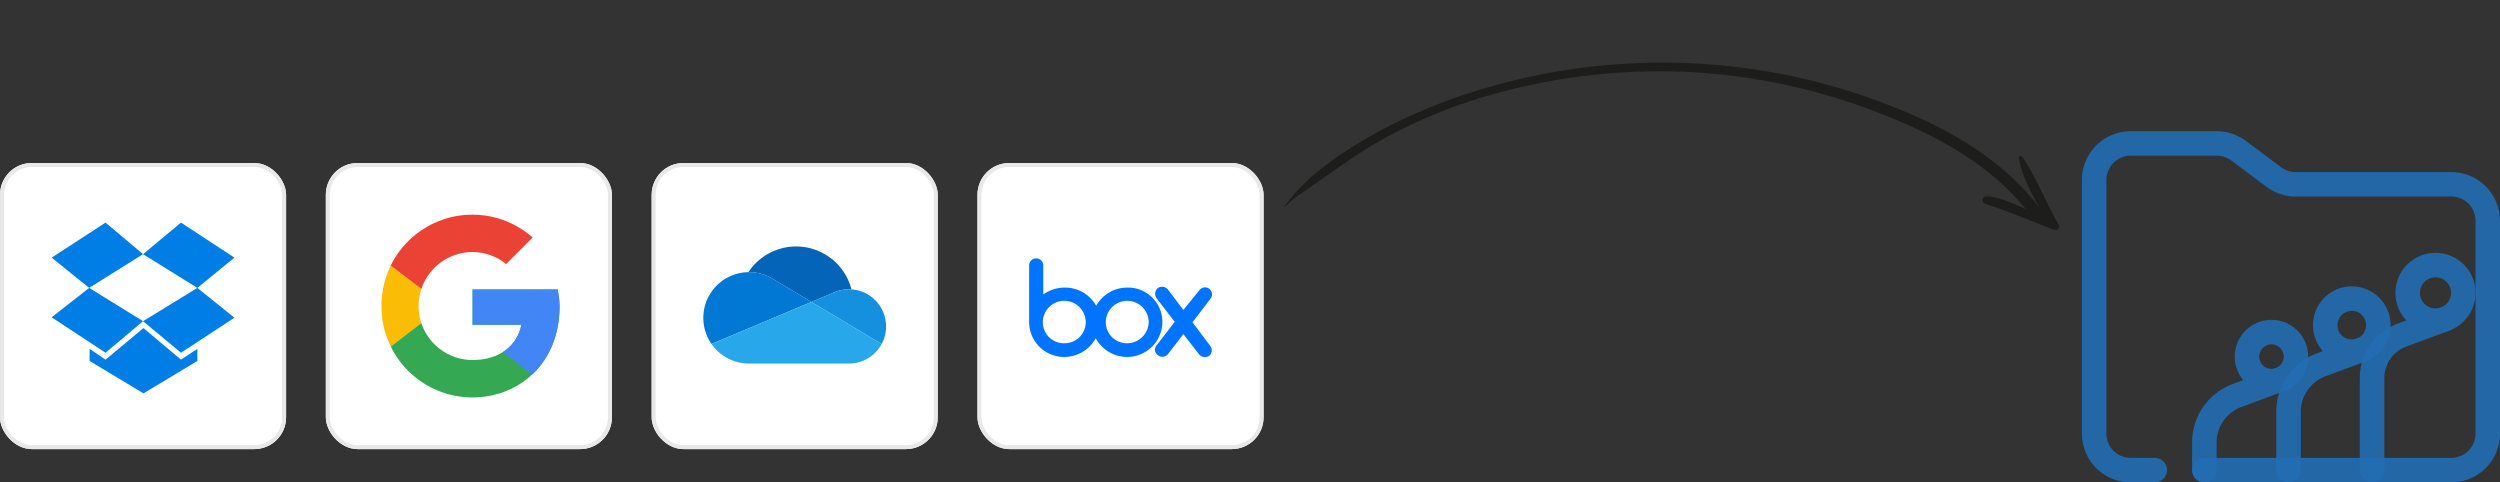 <svg xmlns="http://www.w3.org/2000/svg" xmlns:xlink="http://www.w3.org/1999/xlink" width="629.171" height="121.393" viewBox="0 0 629.171 121.393">
  <rect x="0" y="0" width="629.171" height="121.393" fill="#333333" stroke="none"/>
  <defs>
    <clipPath id="clip-path">
      <path id="Path_6351" data-name="Path 6351" d="M46.305,20.818H24.934V29.7h12.3c-1.147,5.645-5.942,8.886-12.3,8.886a13.591,13.591,0,0,1,0-27.182,13.236,13.236,0,0,1,8.444,3.032L40.05,7.75A22.882,22.882,0,0,0,2,25,22.9,22.9,0,0,0,24.934,48C36.4,48,46.826,39.636,46.826,25A19.132,19.132,0,0,0,46.305,20.818Z" transform="translate(-2 -2)"/>
    </clipPath>
  </defs>
  <g id="Group_22925" data-name="Group 22925" transform="translate(-525 -6045.975)">
    <g id="workdrive_3_" data-name="workdrive (3)" transform="translate(1048.951 6079)">
      <path id="Path_69925" data-name="Path 69925" d="M92.971,170.368H30.816a3.083,3.083,0,0,1,0-6.165H92.971a6.089,6.089,0,0,0,6.083-6.083v-53.6a6.089,6.089,0,0,0-6.083-6.083H53.8a12.3,12.3,0,0,1-7.326-2.435l-8.888-6.638a6.115,6.115,0,0,0-3.637-1.212h-21.7a6.111,6.111,0,0,0-6.083,6.093V158.12a6.089,6.089,0,0,0,6.083,6.083h6.134a3.083,3.083,0,0,1,0,6.165H12.248A12.266,12.266,0,0,1,0,158.12V94.248A12.266,12.266,0,0,1,12.248,82h21.7a12.3,12.3,0,0,1,7.326,2.435l8.888,6.638A6.115,6.115,0,0,0,53.8,92.286h39.17a12.266,12.266,0,0,1,12.248,12.248v53.6A12.264,12.264,0,0,1,92.971,170.368Z" transform="translate(0 -82)" fill="#226db4" opacity="0.9"/>
      <g id="Group_22891" data-name="Group 22891" transform="translate(27.733 47.472)" opacity="0.9">
        <path id="Path_69926" data-name="Path 69926" d="M272.983,689.164a3.078,3.078,0,0,1-3.083-3.083V679.1a15.636,15.636,0,0,1,10.224-14.683l10.84-4.018a3.085,3.085,0,0,1,2.148,5.785l-10.841,4.018a9.532,9.532,0,0,0-6.2,8.9v6.977A3.1,3.1,0,0,1,272.983,689.164Z" transform="translate(-269.9 -648.268)" fill="#226db4"/>
        <path id="Path_69927" data-name="Path 69927" d="M383.548,562.5a9.248,9.248,0,1,1,9.248-9.248A9.262,9.262,0,0,1,383.548,562.5Zm0-12.33a3.083,3.083,0,1,0,3.083,3.083A3.092,3.092,0,0,0,383.548,550.165Z" transform="translate(-363.573 -544)" fill="#226db4"/>
      </g>
      <g id="Group_22892" data-name="Group 22892" transform="translate(48.921 39.046)" opacity="0.9">
        <path id="Path_69928" data-name="Path 69928" d="M479.183,624.741a3.078,3.078,0,0,1-3.083-3.083V606.944a15.637,15.637,0,0,1,10.224-14.683l9.885-3.658a3.085,3.085,0,1,1,2.148,5.785l-9.885,3.658a9.532,9.532,0,0,0-6.2,8.9v14.714A3.094,3.094,0,0,1,479.183,624.741Z" transform="translate(-476.1 -575.42)" fill="#226db4"/>
        <path id="Path_69929" data-name="Path 69929" d="M575.761,481.523a9.762,9.762,0,1,1,9.762-9.762A9.77,9.77,0,0,1,575.761,481.523Zm0-13.358a3.6,3.6,0,1,0,3.6,3.6A3.6,3.6,0,0,0,575.761,468.165Z" transform="translate(-556.763 -462)" fill="#226db4"/>
      </g>
      <g id="Group_22893" data-name="Group 22893" transform="translate(69.934 30.61)" opacity="0.9">
        <path id="Path_69930" data-name="Path 69930" d="M683.683,556.64a3.079,3.079,0,0,1-3.083-3.083v-23.15a14.65,14.65,0,0,1,9.566-13.728L700.9,512.7a3.085,3.085,0,0,1,2.148,5.785l-10.738,3.976a8.513,8.513,0,0,0-5.538,7.953v23.14A3.1,3.1,0,0,1,683.683,556.64Z" transform="translate(-680.6 -498.883)" fill="#226db4"/>
        <path id="Path_69931" data-name="Path 69931" d="M777.98,400.06a10.08,10.08,0,1,1,10.08-10.08A10.091,10.091,0,0,1,777.98,400.06Zm0-14.005a3.915,3.915,0,1,0,3.915,3.915A3.921,3.921,0,0,0,777.98,386.055Z" transform="translate(-758.929 -379.9)" fill="#226db4"/>
      </g>
    </g>
    <g id="Group_3959" data-name="Group 3959" transform="translate(1135.762 6778.879) rotate(-171)">
      <path id="Path_30353" data-name="Path 30353" d="M19.922,14.83c-6.407-.405-12.7-2.452-19.082-3.317C-.318,11.356-.214,10.221.759,9.638,5.981,6.512,11.216,3.678,16.291.216c.957-.653,2.2.274,1.24,1.459C15.477,4.219,12.095,5.7,9.478,7.188c-2.708,1.541-5.366,2.7-8.067,4.253-.112-.834.03-1.041-.082-1.875,6.32.97,12.864,1.331,18.8,4.317.467.235.4.786-.08.756" transform="translate(204.584 644.553) rotate(43)" fill="#1d1d1b"/>
      <path id="Path_30354" data-name="Path 30354" d="M2.769,25.742C14.311,35.914,30.131,40.834,44.946,43.79a153.358,153.358,0,0,0,46.738,2.083,155.356,155.356,0,0,0,50.289-14.606,127.782,127.782,0,0,0,21.854-13.519c7.079-5.4,13.1-11.888,19.6-17.918,1.948-1.809,4.118-5.346,2.331-2.068C181.424,5.705,174.666,11.9,167.684,17.54a134.613,134.613,0,0,1-23.578,14.91A158.392,158.392,0,0,1,90.7,48.218a156.336,156.336,0,0,1-49.727-2.469C25.069,42.452,9.161,36.583-2.508,24.9l-.619-.646c-1.686-1.756,4.25.041,5.9,1.492" transform="translate(204.104 631)" fill="#1d1d1b"/>
    </g>
    <g id="Group_22922" data-name="Group 22922">
      <g id="Group_22921" data-name="Group 22921">
        <g id="Rectangle_10030" data-name="Rectangle 10030" transform="translate(525 6087)" fill="#fff" stroke="#e8e8e8" stroke-width="1">
          <rect width="72" height="72" rx="8" stroke="none"/>
          <rect x="0.5" y="0.5" width="71" height="71" rx="7.5" fill="none"/>
        </g>
        <path id="Dropbox_Icon" d="M13.561,0,0,8.813l9.439,7.616L23,7.942,13.561,0ZM0,23.827l13.561,8.922L23,24.807,9.439,16.429,0,23.827Zm23,.979,9.547,7.942L46,23.936l-9.33-7.507ZM46,8.813,32.547,0,23,7.942l13.67,8.486ZM23.108,26.547,13.561,34.49,9.547,31.77v3.046l13.561,8.16,13.561-8.16V31.77l-4.123,2.72-9.439-7.942Z" transform="translate(538 6102)" fill="#007ee5"/>
      </g>
      <g id="Group_22920" data-name="Group 22920">
        <g id="Rectangle_10031" data-name="Rectangle 10031" transform="translate(607 6087)" fill="#fff" stroke="#e8e8e8" stroke-width="1">
          <rect width="72" height="72" rx="8" stroke="none"/>
          <rect x="0.5" y="0.5" width="71" height="71" rx="7.5" fill="none"/>
        </g>
        <g id="_1534129544" data-name="1534129544" transform="translate(621 6100)">
          <g id="Group_22786" data-name="Group 22786" transform="translate(0 0)" clip-path="url(#clip-path)">
            <path id="Path_6350" data-name="Path 6350" d="M0,38.182V11L17.722,24.591Z" transform="translate(-2.085 -1.591)" fill="#fbbc05"/>
          </g>
          <g id="Group_22787" data-name="Group 22787" transform="translate(0 0)" clip-path="url(#clip-path)">
            <path id="Path_6352" data-name="Path 6352" d="M0,11.5,17.722,25.091l7.3-6.377,25.019-4.077V0H0Z" transform="translate(-2.085 -2.091)" fill="#ea4335"/>
          </g>
          <g id="Group_22788" data-name="Group 22788" transform="translate(0 0)" clip-path="url(#clip-path)">
            <path id="Path_6354" data-name="Path 6354" d="M0,38.682,31.274,14.636l8.236,1.045L50.039,0V50.182H0Z" transform="translate(-2.085 -2.091)" fill="#34a853"/>
          </g>
          <g id="Group_22789" data-name="Group 22789" transform="translate(0 0)" clip-path="url(#clip-path)">
            <path id="Path_6356" data-name="Path 6356" d="M49.487,49.682,17.17,24.591,13,21.455,49.487,11Z" transform="translate(-1.533 -1.591)" fill="#4285f4"/>
          </g>
        </g>
      </g>
      <g id="Group_22919" data-name="Group 22919">
        <g id="Rectangle_10032" data-name="Rectangle 10032" transform="translate(689 6087)" fill="#fff" stroke="#e8e8e8" stroke-width="1">
          <rect width="72" height="72" rx="8" stroke="none"/>
          <rect x="0.5" y="0.5" width="71" height="71" rx="7.5" fill="none"/>
        </g>
        <g id="STYLE_COLOR" transform="translate(702 6102.5)">
          <path id="Path_70003" data-name="Path 70003" d="M14.086,13.684v0l9.657,5.784L29.5,17.045h0a9.31,9.31,0,0,1,3.7-.764c.212,0,.422.01.631.024A14.376,14.376,0,0,0,7.9,11.973c.049,0,.1,0,.147,0a11.444,11.444,0,0,1,6.041,1.715Z" transform="translate(3.455)" fill="#0364b8"/>
          <path id="Path_70004" data-name="Path 70004" d="M17.541,11.713v0A11.444,11.444,0,0,0,11.5,10c-.049,0-.1,0-.147,0a11.5,11.5,0,0,0-9.287,18.07l8.516-3.584L14.367,22.9,22.8,19.35,27.2,17.5Z" transform="translate(0 1.969)" fill="#0078d4"/>
          <path id="Path_70005" data-name="Path 70005" d="M29.009,13.024C28.8,13.01,28.591,13,28.379,13a9.31,9.31,0,0,0-3.7.764h0L18.92,16.185l1.669,1,5.47,3.276,2.386,1.429,8.16,4.888a9.344,9.344,0,0,0-7.6-13.754Z" transform="translate(8.278 3.281)" fill="#1490df"/>
          <path id="Path_70006" data-name="Path 70006" d="M36.094,20.921l-2.386-1.429-5.47-3.276-1.669-1-4.4,1.852-8.429,3.547L9.953,22.208,1.437,25.792a11.484,11.484,0,0,0,9.434,4.927H36.027a9.341,9.341,0,0,0,8.226-4.91Z" transform="translate(0.629 4.251)" fill="#28a8ea"/>
        </g>
      </g>
      <g id="Group_22918" data-name="Group 22918">
        <g id="Group_22912" data-name="Group 22912" transform="translate(163 12)">
          <g id="Rectangle_10032-2" data-name="Rectangle 10032" transform="translate(608 6075)" fill="#fff" stroke="#e8e8e8" stroke-width="1">
            <rect width="72" height="72" rx="8" stroke="none"/>
            <rect x="0.5" y="0.5" width="71" height="71" rx="7.5" fill="none"/>
          </g>
        </g>
        <g id="Group_22917" data-name="Group 22917" transform="translate(784 6111)">
          <path id="Box_Free_Trial_-_14_Days_Free_With_Unlimited_Cloud_Storage-0" data-name="Box Free Trial - 14 Days Free With Unlimited Cloud Storage-0" d="M45.594,22.051a1.768,1.768,0,0,1-.23,2.412,1.916,1.916,0,0,1-2.527-.23l-4.02-5.168-3.9,5.053a1.8,1.8,0,0,1-2.527.23,1.678,1.678,0,0,1-.345-2.412l4.594-5.972L32.042,9.992a1.93,1.93,0,0,1,.345-2.527,1.93,1.93,0,0,1,2.527.345l3.9,5.168,4.02-4.938a1.76,1.76,0,1,1,2.756,2.182l-4.479,5.857Zm-20.9-.689a5.3,5.3,0,0,1-5.4-5.283,5.4,5.4,0,0,1,10.8,0A5.442,5.442,0,0,1,24.692,21.362Zm-15.849,0a5.3,5.3,0,0,1-5.4-5.283,5.4,5.4,0,0,1,10.8,0A5.3,5.3,0,0,1,8.843,21.362ZM24.692,7.35a8.892,8.892,0,0,0-7.81,4.594A8.94,8.94,0,0,0,8.958,7.35a9.44,9.44,0,0,0-5.4,1.723V1.723A1.766,1.766,0,0,0,1.838,0,1.792,1.792,0,0,0,0,1.723V16.193a8.8,8.8,0,0,0,8.843,8.614A9.04,9.04,0,0,0,16.768,20.1a9,9,0,0,0,7.81,4.709,8.872,8.872,0,0,0,8.958-8.843A8.655,8.655,0,0,0,24.692,7.35Z" transform="translate(0)" fill="#0073ff"/>
        </g>
      </g>
    </g>
  </g>
</svg>
